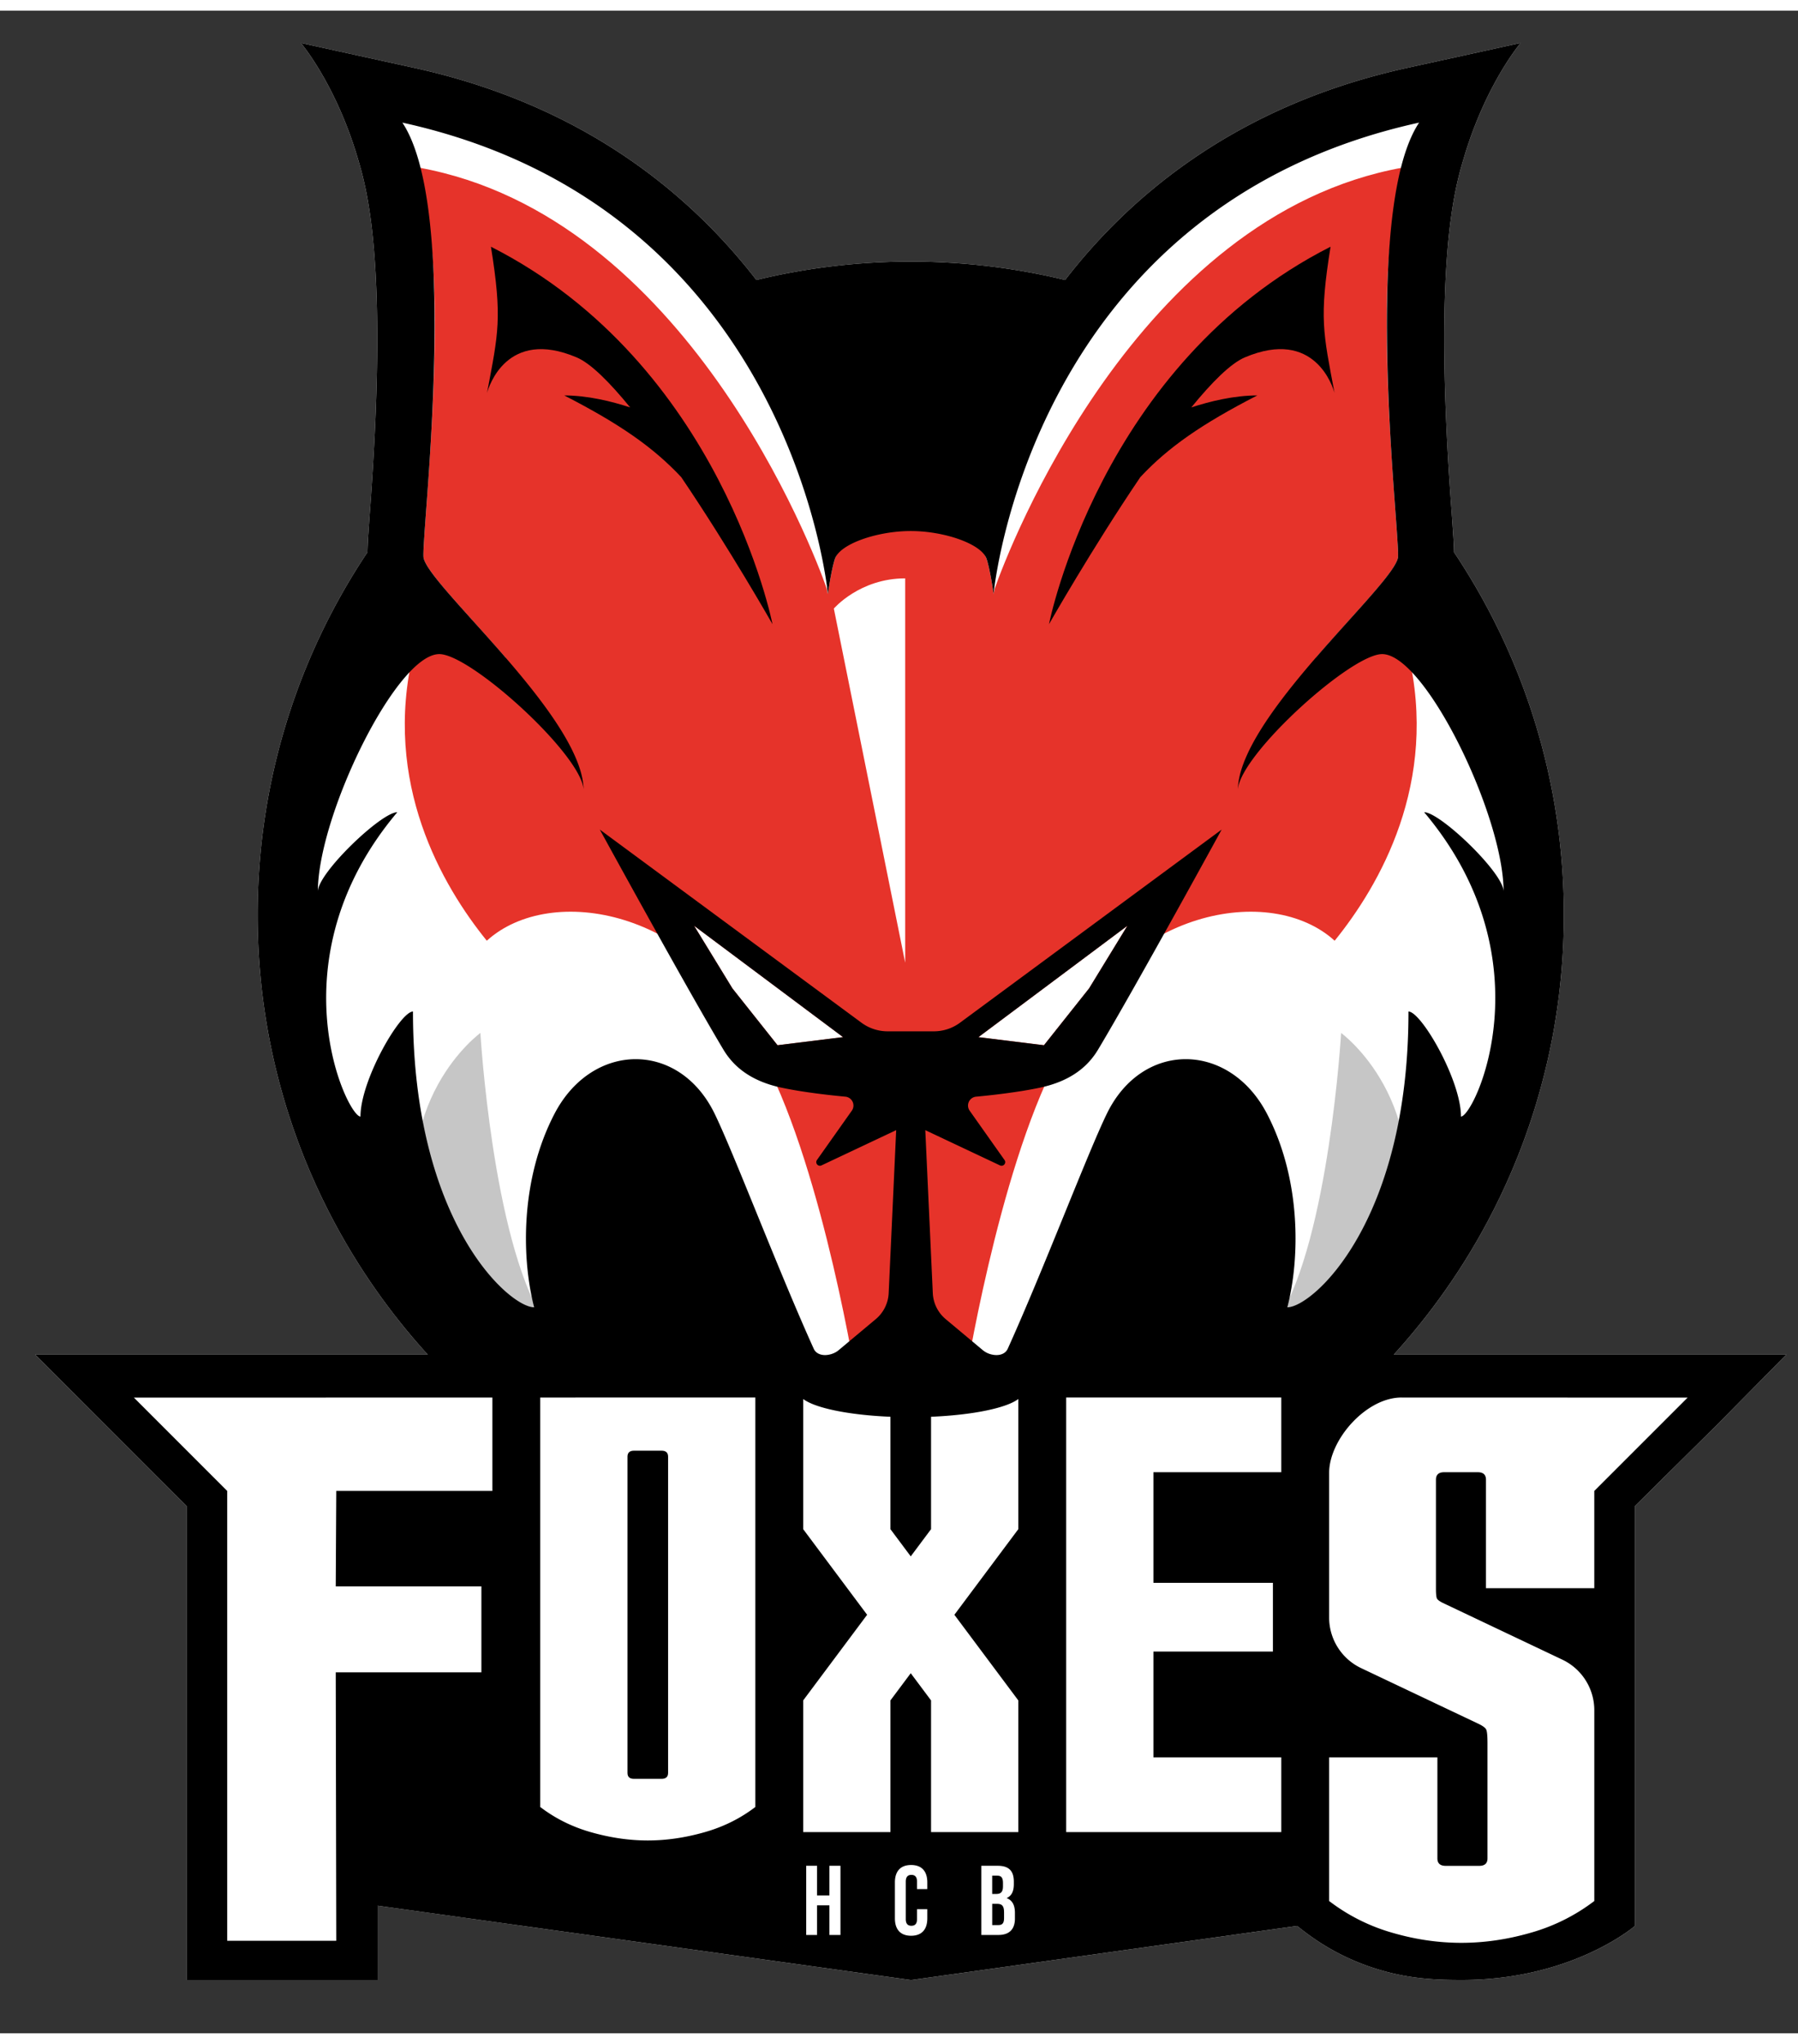 <svg xmlns="http://www.w3.org/2000/svg" xmlns:xlink="http://www.w3.org/1999/xlink" width="44" height="50" viewBox="155.14 288.445 273 307"><rect x="155.14" y="288.445" width="273" height="307" fill="#333333" stroke="none"/><defs><path id="a" d="M0 0h595.281v841.89H0z"/></defs><clipPath id="b"><use xlink:href="#a" overflow="visible"/></clipPath><path clip-path="url(#b)" fill="#FFF" d="M366.761 492.435c16.041-17.617 25.83-41.029 25.83-66.734 0-20.37-6.146-39.302-16.678-55.052a64.19 64.19 0 00-.154-3.09 510.264 510.264 0 00-.279-3.951c-2.738-37.312.586-48.28 1.906-52.746 3.337-11.291 8.636-17.505 8.636-17.505l-17.229 3.781c-25.422 5.579-41.682 18.931-51.931 32.191-7.515-1.822-15.362-2.794-23.437-2.794s-15.922.972-23.437 2.794c-10.25-13.26-26.509-26.612-51.93-32.191l-17.231-3.781s5.3 6.214 8.636 17.505c1.321 4.466 4.645 15.434 1.907 52.746-.115 1.577-.214 2.924-.279 3.951a61.963 61.963 0 00-.155 3.091c-10.532 15.75-16.678 34.682-16.678 55.051 0 25.705 9.789 49.117 25.831 66.734h-59.6l22.981 22.982v71.932h29.002v-11.275l81.006 11.291 58.602-8.213 1.147.877a35.003 35.003 0 0011.627 5.854c4.438 1.293 8.254 1.467 12.239 1.467 16.826 0 26.285-8.197 26.285-8.197v-63.732l12.48-12.342 10.502-10.643h-59.599v-.001z"/><defs><path id="c" d="M0 0h595.281v841.89H0z"/></defs><clipPath id="d"><use xlink:href="#c" overflow="visible"/></clipPath><path clip-path="url(#d)" fill="#C6C6C6" d="M219.289 475.423c-5.524-21.434 8.792-31.809 8.792-31.809s1.82 30.984 9.481 43.359l-18.273-11.55z"/><defs><path id="e" d="M0 0h595.281v841.89H0z"/></defs><clipPath id="f"><use xlink:href="#e" overflow="visible"/></clipPath><path clip-path="url(#f)" fill="#C6C6C6" d="M367.561 475.423c5.522-21.434-8.792-31.809-8.792-31.809s-1.82 30.984-9.48 43.359l18.272-11.55z"/><defs><path id="g" d="M0 0h595.281v841.89H0z"/></defs><clipPath id="h"><use xlink:href="#g" overflow="visible"/></clipPath><path clip-path="url(#h)" fill="#E6332A" d="M368.925 385.865c-.574-2.394-6.346-1.51-14.027.841 5.91-6.837 11.934-12.863 12.486-15.149.5-2.062-5.125-48.821 1.709-58.613-.053.001-.965-.675-.965-.675-40.549 7.31-59.941 58.122-61.938 63.858-.057.293-.132.57-.188.866 0 0-.486-3.568-1.058-5.312-.75-2.292-6.438-8.238-11.522-8.238-5.084 0-10.773 5.946-11.523 8.238-.57 1.743-1.057 5.312-1.057 5.312-.056-.296-.131-.573-.188-.866-1.994-5.736-21.388-56.549-61.936-63.858 0 0-.912.676-.965.675 6.834 9.792 1.209 56.552 1.709 58.613.554 2.286 6.577 8.312 12.486 15.149-7.681-2.351-13.453-3.234-14.028-.841-4.759 19.788 4.384 35.416 11.134 43.75 9.703-8.828 32.096-4.799 41.681 15.84-.066.713.091 1.486.528 2.326 9 17.334 13.994 49.168 13.994 49.168h16.329s4.996-31.834 13.996-49.168c.436-.84.592-1.613.526-2.326 9.585-20.639 31.979-24.667 41.681-15.84 6.753-8.334 15.897-23.962 11.136-43.75m-95.727 59.611l-6.85-8.625-5.817-9.508 22.618 16.902-9.951 1.231zm19.382-12.527l-10.833-53.75s3.917-4.583 10.833-4.583v58.333m27.921 3.902l-6.85 8.625-9.951-1.229 22.618-16.902-5.817 9.506z"/><defs><path id="i" d="M0 0h595.281v841.89H0z"/></defs><clipPath id="j"><use xlink:href="#i" overflow="visible"/></clipPath><path clip-path="url(#j)" d="M336.022 348.669c3.11-3.81 5.979-6.69 8.142-7.6 10.6-4.48 13.358 4.5 13.608 5.42-1.729-9.181-2.351-11.32-.608-22.21-35 17.75-42.75 57.29-42.75 57.29s6.549-11.521 13.869-22.32c4.221-4.52 9.311-8.06 17.76-12.4-3.549.001-7.21.901-10.021 1.82"/><defs><path id="k" d="M0 0h595.281v841.89H0z"/></defs><clipPath id="l"><use xlink:href="#k" overflow="visible"/></clipPath><path clip-path="url(#l)" d="M229.683 324.28c1.74 10.89 1.13 13.029-.6 22.21.25-.92 3.01-9.9 13.6-5.42 2.16.91 5.03 3.79 8.14 7.6-2.81-.92-6.46-1.82-10.01-1.82 8.45 4.341 13.53 7.881 17.76 12.4 7.32 10.8 13.86 22.32 13.86 22.32s-7.75-39.54-42.75-57.29"/><defs><path id="m" d="M0 0h595.281v841.89H0z"/></defs><clipPath id="n"><use xlink:href="#m" overflow="visible"/></clipPath><path clip-path="url(#n)" d="M251.411 556.828h4.172c.665 0 .997-.303.997-.906v-47.998c0-.605-.332-.91-.997-.91h-4.172c-.672 0-.997.305-.997.91v47.998c0 .603.325.906.997.906"/><defs><path id="o" d="M0 0h595.281v841.89H0z"/></defs><clipPath id="p"><use xlink:href="#o" overflow="visible"/></clipPath><path clip-path="url(#p)" d="M307.427 573.183v-.584c0-.75-.256-1.08-.842-1.08h-.795v2.775h.646c.616 0 .991-.269.991-1.111"/><defs><path id="q" d="M0 0h595.281v841.89H0z"/></defs><clipPath id="r"><use xlink:href="#q" overflow="visible"/></clipPath><path clip-path="url(#r)" d="M366.761 492.435c16.041-17.617 25.83-41.029 25.83-66.734 0-20.371-6.146-39.302-16.678-55.052a62.048 62.048 0 00-.156-3.091 419.108 419.108 0 00-.277-3.951c-2.739-37.312.586-48.279 1.906-52.746 3.337-11.29 8.636-17.505 8.636-17.505l-17.229 3.781c-25.422 5.579-41.682 18.931-51.931 32.191-7.515-1.821-15.362-2.793-23.437-2.793s-15.922.972-23.437 2.793c-10.25-13.26-26.509-26.612-51.93-32.191l-17.231-3.781s5.3 6.215 8.637 17.505c1.32 4.467 4.644 15.435 1.906 52.746-.115 1.577-.214 2.925-.279 3.951a61.963 61.963 0 00-.155 3.091c-10.532 15.75-16.678 34.683-16.678 55.052 0 25.705 9.789 49.117 25.831 66.734h-59.6l22.982 22.984v71.93h29.002v-11.275l81.005 11.289 58.602-8.213 1.147.879a35.04 35.04 0 0011.627 5.854c4.438 1.293 8.254 1.467 12.239 1.467 16.826 0 26.285-8.199 26.285-8.199v-63.73l12.48-12.344 10.502-10.641h-59.599v-.001zM229.9 513.125h-23.703l-.08 14.492h22.116v13.041h-22.116l.08 40.744h-16.56v-68.277l-14.166-14.166 54.429-.012v14.178zm39.927 47.97c-2.296 1.758-4.895 3.043-7.805 3.855-2.902.818-5.745 1.227-8.529 1.227s-5.619-.408-8.529-1.227c-2.902-.812-5.501-2.098-7.797-3.855v-62.149c2.784 0 20.838-.004 32.66-.004v62.153zm12.925 19.424h-1.679v-4.5h-1.875v4.5h-1.65v-10.5h1.65v4.5h1.875v-4.5h1.679v10.5zm13.186-6.961h-1.56v-1.125c0-.75-.33-1.033-.855-1.033s-.855.283-.855 1.033v5.67c0 .75.33 1.021.855 1.021s.855-.271.855-1.021v-1.5h1.56V578c0 1.68-.84 2.639-2.46 2.639-1.619 0-2.46-.959-2.46-2.639v-5.459c0-1.682.841-2.641 2.46-2.641 1.62 0 2.46.959 2.46 2.641v1.017zm13.304 4.471c0 1.621-.854 2.49-2.505 2.49h-2.595v-10.5h2.488c1.709 0 2.445.795 2.445 2.414v.375c0 1.08-.33 1.756-1.064 2.102v.029c.886.346 1.23 1.125 1.23 2.234v.856h.001zm.513-59.1l-9.707 12.994 9.707 12.996v19.986h-13.249v-19.986l-3.083-4.127-3.083 4.127v19.986h-13.247v-19.986l9.707-12.996-9.707-12.994v-19.756c1.827 1.379 6.929 2.432 13.247 2.695v17.061l3.083 4.127 3.083-4.127v-17.061c6.319-.266 11.42-1.316 13.249-2.695v19.756zm39.928-8.644h-19.414v16.785h18.143v10.434h-18.143v16.062h19.414v11.342h-32.661v-65.965h32.661v11.342zm.921-25.032c1.96-7.58 2.069-19.49-3.101-29.391-5.699-10.92-18.881-11.131-24.301 0-2.89 5.92-9.619 23.67-15.05 35.68-.22.486-.636.77-1.128.893-.38.096-.804.088-1.223 0a3.252 3.252 0 01-1.42-.662l-5.67-4.74a5.46 5.46 0 01-1.939-3.939l-1.14-24.729 11.34 5.35c.521.24 1.021-.35.688-.82l-5.289-7.479a1.353 1.353 0 01.971-2.131c2.47-.229 6.439-.68 9.658-1.359 5.062-1.061 7.521-3.529 8.881-5.811 5.721-9.561 18.75-33.37 18.75-33.37l-39.739 29.321a6.687 6.687 0 01-3.96 1.299h-7.02c-1.43 0-2.82-.459-3.96-1.299l-39.74-29.321s13.03 23.809 18.75 33.37c1.36 2.279 3.82 4.75 8.88 5.811 3.22.682 7.19 1.131 9.66 1.359a1.353 1.353 0 01.97 2.131l-5.29 7.479c-.33.471.17 1.062.69.82l11.34-5.35-1.14 24.729a5.469 5.469 0 01-1.94 3.939l-5.67 4.74c-.392.328-.9.557-1.418.662-.42.088-.843.096-1.224 0-.492-.123-.908-.404-1.128-.893-5.43-12.01-12.16-29.76-15.05-35.68-5.42-11.131-18.6-10.92-24.3 0-5.17 9.898-5.06 21.811-3.1 29.391-3.78 0-18.4-12.852-18.4-44.891-1.94 0-7.97 10.41-7.97 15.939-2.03 0-13.36-23.73 5.59-46.19-2.43 0-12.06 9.22-12.06 12.03 0-11.5 11.92-36.03 18.44-36.03 4.73 0 21.39 15.06 21.91 20.5 0-.221-.02-.44-.05-.67-.12-1.24-.51-2.57-1.1-3.971-4.7-11.189-22.17-26.45-23.14-30.42-.07-.29-.02-1.5.11-3.42.68-10.66 4.574-50.795-3.34-62.689 59.232 12.997 64.608 71.531 64.61 71.549v.001s.49-3.57 1.06-5.32c.75-2.29 6.44-4.24 11.52-4.24 5.081 0 10.77 1.95 11.52 4.24.57 1.75 1.061 5.32 1.061 5.32v-.001c.002-.018 5.379-58.551 64.609-71.549-7.912 11.895-4.02 52.029-3.34 62.689.13 1.92.18 3.13.109 3.42-.971 3.97-18.439 19.23-23.141 30.42-.59 1.4-.979 2.73-1.1 3.971a5.14 5.14 0 00-.051.67c.521-5.44 17.181-20.5 21.91-20.5 6.521 0 18.439 24.529 18.439 36.03 0-2.81-9.63-12.03-12.061-12.03 18.949 22.459 7.619 46.19 5.591 46.19 0-5.529-6.03-15.939-7.972-15.939.007 32.042-14.612 44.891-18.392 44.891m-46.903-41.005l22.617-16.902-5.816 9.508-6.851 8.623-9.95-1.229zm-20.553 0l-9.951 1.229-6.849-8.625-5.818-9.506 22.618 16.902zm114.062 68.877v14.764h-16.447V511.42c0-.756-.415-1.135-1.246-1.135h-5.104c-.832 0-1.246.379-1.246 1.135v16.537c0 .832.056 1.34.166 1.521.119.195.396.398.85.629l18.172 8.623a8.503 8.503 0 014.857 7.684v28.951a28.783 28.783 0 01-9.646 4.816c-3.553 1.025-7.07 1.533-10.541 1.533-3.48 0-6.979-.508-10.495-1.533a28.743 28.743 0 01-9.581-4.816v-21.803h16.439v15.33c0 .758.416 1.137 1.256 1.137h5.104c.832 0 1.246-.379 1.246-1.137v-17.463c0-1.051-.055-1.734-.175-2.039-.11-.305-.582-.646-1.411-1.023l-17.6-8.348a8.501 8.501 0 01-4.859-7.684v-21.947c0-5.033 5.608-11.445 10.993-11.443 16.136.004 43.437.014 43.437.014l-14.169 14.166z"/><defs><path id="s" d="M0 0h595.281v841.89H0z"/></defs><clipPath id="t"><use xlink:href="#s" overflow="visible"/></clipPath><path clip-path="url(#t)" d="M306.527 575.794h-.734v3.225h.944c.556 0 .854-.254.854-1.035v-.914c0-.975-.314-1.276-1.064-1.276"/></svg>